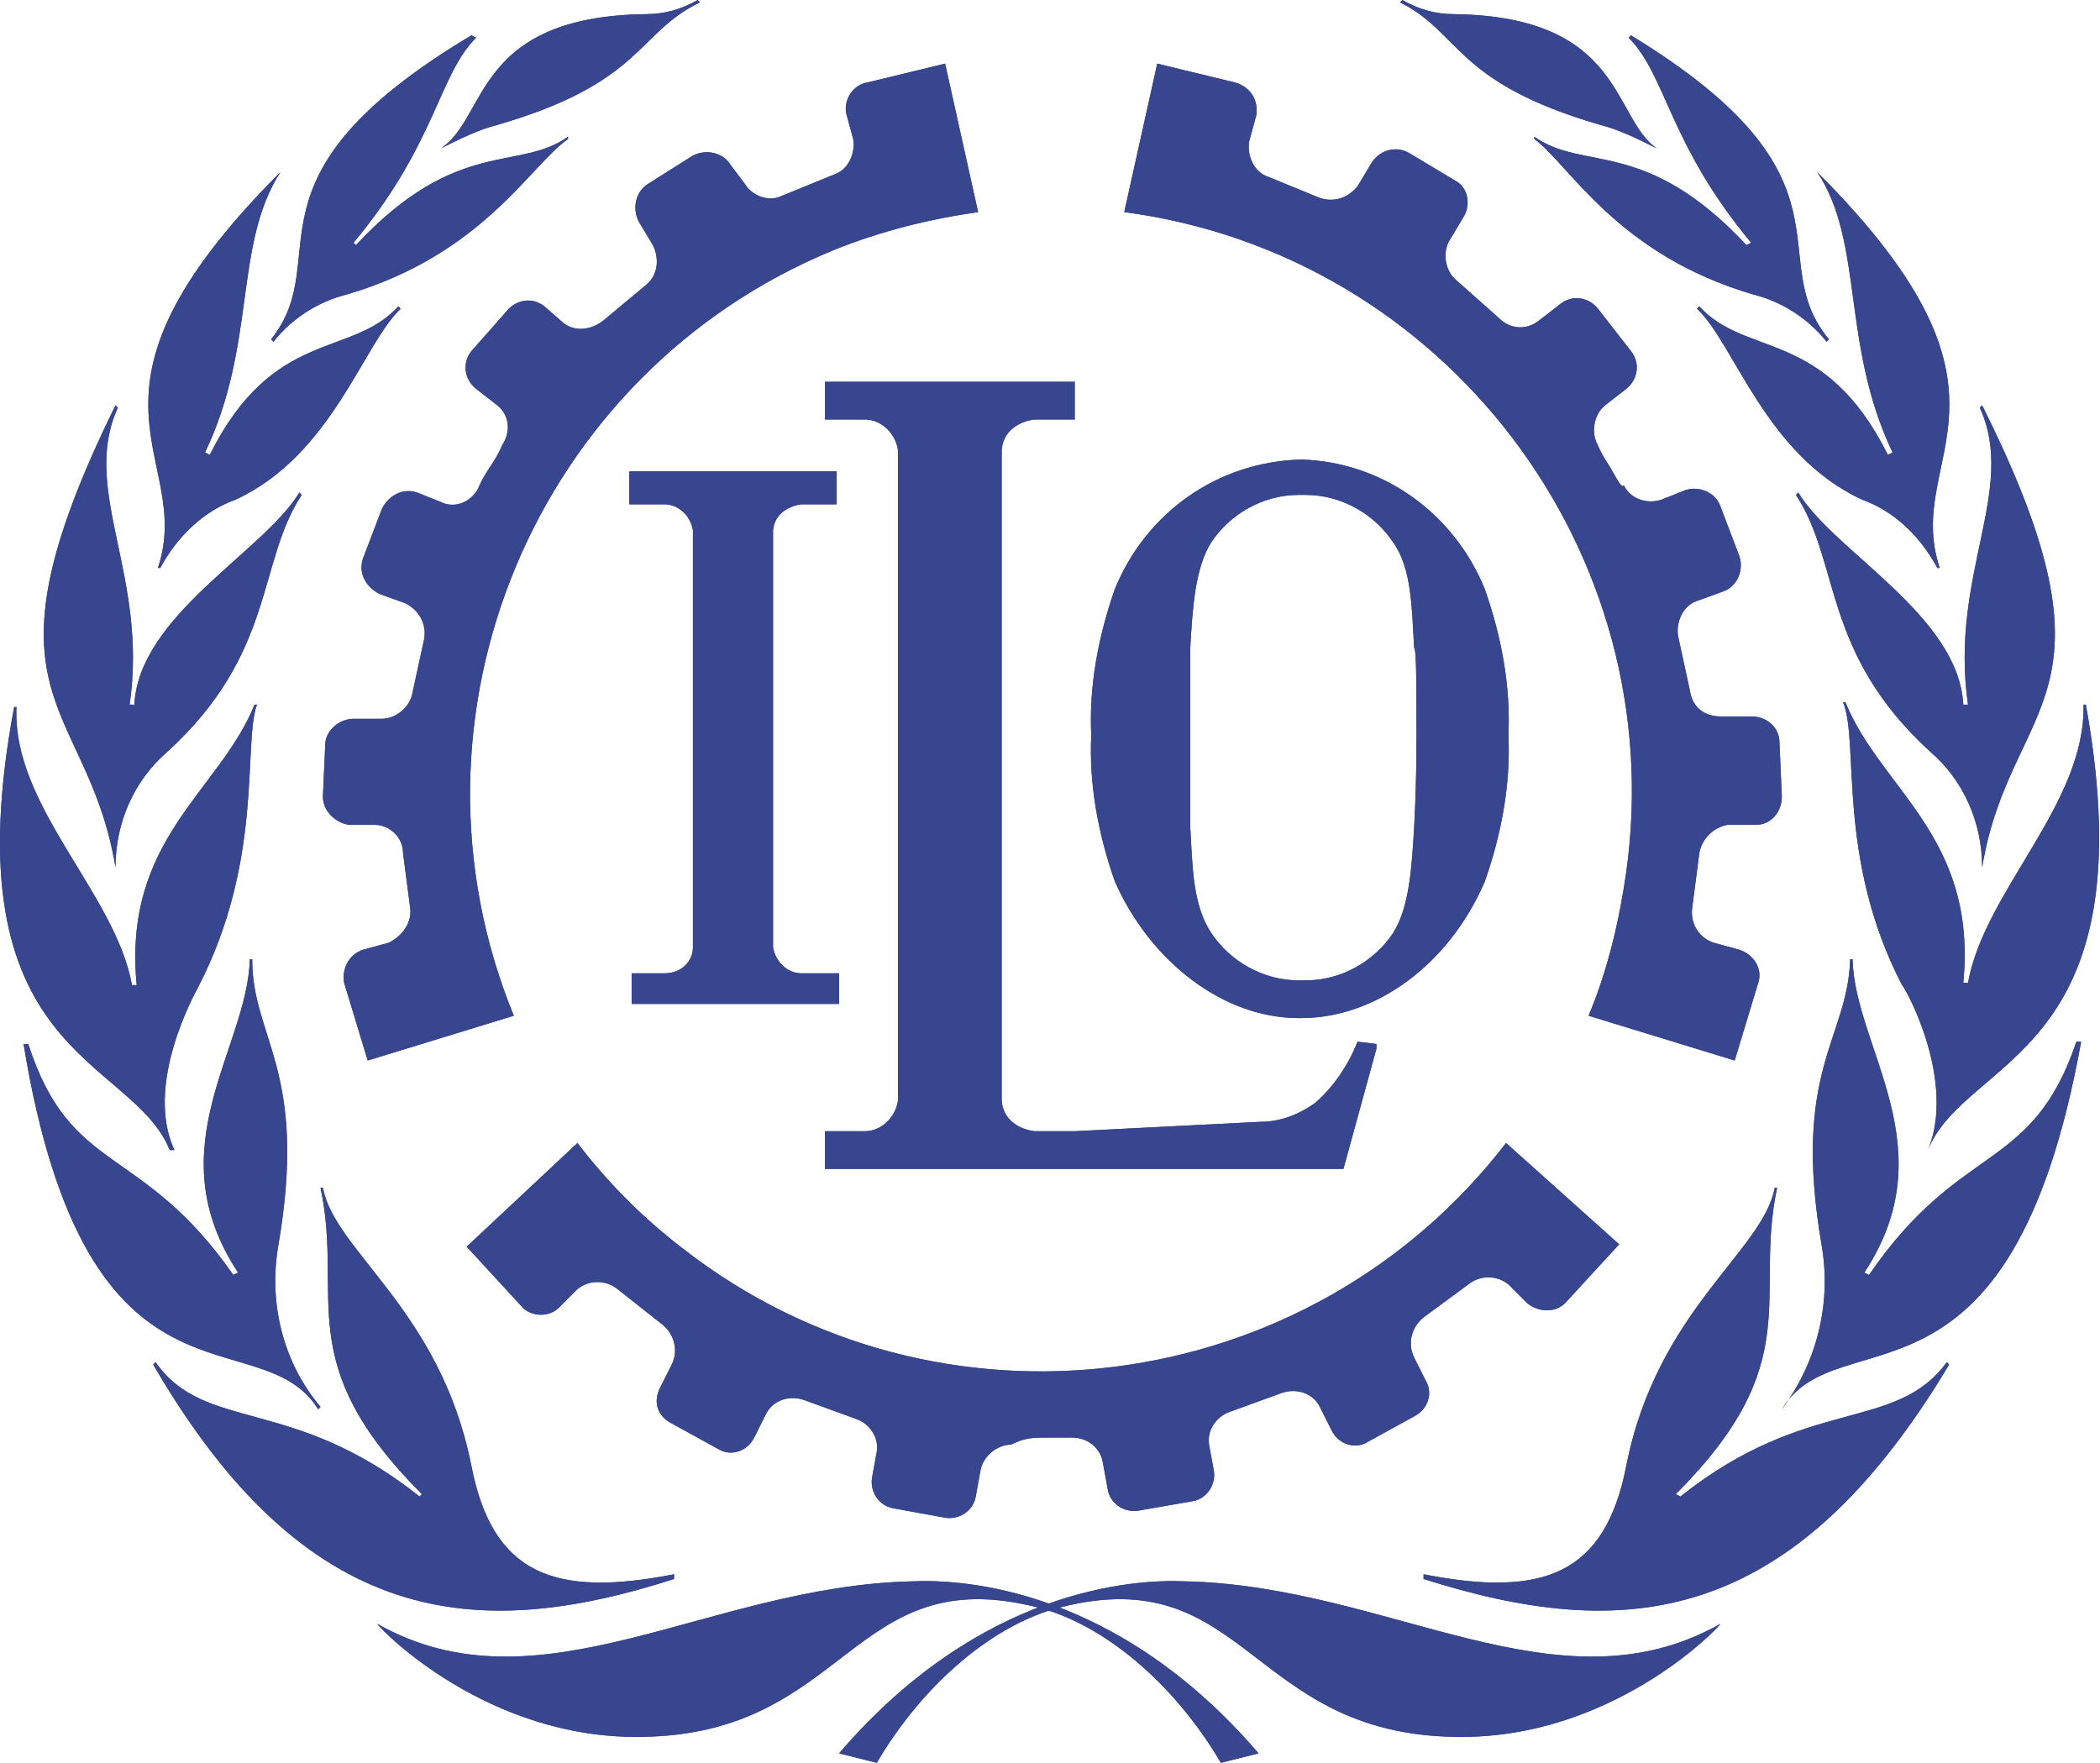 <?xml version="1.0" encoding="UTF-8"?> <svg xmlns="http://www.w3.org/2000/svg" xmlns:xlink="http://www.w3.org/1999/xlink" version="1.1" id="Layer_1" x="0px" y="0px" viewBox="0 0 89.1 74.8" style="enable-background:new 0 0 89.1 74.8;" xml:space="preserve"> <style type="text/css"> .st0{fill:#37468E;} </style> <path class="st0" d="M20.8,19.8c-0.4,0.6-0.5,0.9-0.5,0.9c-0.3,0.6-1,0.9-1.6,0.6l-1-0.4c-0.6-0.2-1.2,0.1-1.5,0.7l-0.8,2.1 c-0.2,0.6,0.1,1.2,0.7,1.5l1.1,0.4c0.6,0.3,0.9,0.9,0.8,1.5l-0.5,2.3c-0.1,0.6-0.7,1.1-1.3,1.1H15c-0.6,0-1.2,0.5-1.2,1.1l-0.1,2.2 c0,0.6,0.5,1.1,1.1,1.2h1.1c0.6,0,1.2,0.5,1.2,1.2l0.3,2.3c0.1,0.6-0.3,1.2-0.9,1.5l-1.1,0.3c-0.6,0.2-0.9,0.8-0.8,1.4l0,0l1,3.3 l6.2-1.9c-5.2-12.7,0.9-27.3,13.6-32.5c2-0.8,4-1.3,6.1-1.6l-1.4-6.3l-3.3,0.8c-0.6,0.1-1,0.7-0.9,1.3l0,0l0.3,1.1 c0.1,0.6-0.2,1.3-0.8,1.5l-2.2,0.9c-0.6,0.3-1.3,0-1.6-0.5L31,7c-0.3-0.5-1-0.7-1.6-0.4l0,0l-1.9,1.2c-0.5,0.3-0.7,1-0.4,1.6l0,0 l0.6,1c0.3,0.6,0.2,1.3-0.3,1.7l-1.8,1.5c-0.5,0.4-1.2,0.5-1.7,0.1L23.1,13c-0.5-0.4-1.2-0.3-1.6,0.2l0,0L20,14.9 c-0.4,0.5-0.3,1.2,0.2,1.6l0,0l0.9,0.7c0.5,0.4,0.6,1.1,0.2,1.7C21.3,18.9,21.2,19.2,20.8,19.8z"></path> <path class="st0" d="M44.5,61c0.7,0,1,0,1,0c0.6,0,1.2,0.4,1.3,1.1l0.2,1.1c0.1,0.6,0.7,1,1.3,0.9l0,0l2.3-0.4 c0.6-0.1,1-0.7,0.9-1.3l0,0l-0.2-1.1c-0.1-0.6,0.3-1.2,0.9-1.4l2.2-0.8c0.6-0.2,1.3,0,1.6,0.6l0.5,1c0.3,0.6,1,0.8,1.5,0.5l0,0 l2-1.1c0.6-0.3,0.8-1,0.5-1.5l-0.5-1c-0.3-0.6-0.1-1.3,0.4-1.7l1.9-1.4c0.5-0.4,1.2-0.4,1.7,0l0.8,0.8c0.5,0.4,1.2,0.4,1.6,0l0,0 l2.3-2.5l-4.8-4.3C55.5,59.4,39.8,61.4,29,53c-1.7-1.3-3.2-2.8-4.5-4.5l-4.7,4.4l2.3,2.5c0.4,0.5,1.2,0.5,1.6,0.1l0.8-0.8 c0.5-0.4,1.2-0.4,1.7,0l1.9,1.5c0.5,0.4,0.7,1.1,0.4,1.7l-0.5,1c-0.3,0.6-0.1,1.2,0.5,1.5l2,1.1c0.5,0.3,1.2,0.1,1.5-0.5l0,0l0.5-1 c0.3-0.6,1-0.8,1.6-0.6l2.2,0.8c0.6,0.2,1,0.8,0.9,1.4L37,62.7c-0.1,0.6,0.3,1.2,0.9,1.3l0,0l2.2,0.4c0.6,0.1,1.2-0.3,1.3-0.9l0,0 l0.2-1.1c0.1-0.6,0.7-1.1,1.3-1.1C43.5,61,43.8,61,44.5,61z"></path> <path class="st0" d="M68.3,19.8c-0.4-0.6-0.5-0.9-0.5-0.9c-0.3-0.5-0.2-1.3,0.3-1.7l0.9-0.7c0.5-0.4,0.6-1.1,0.2-1.6l-1.4-1.8 c-0.4-0.5-1.1-0.6-1.6-0.2l-0.9,0.7c-0.5,0.4-1.2,0.4-1.7-0.1l-1.8-1.6c-0.5-0.4-0.6-1.2-0.3-1.7l0.6-1c0.3-0.5,0.2-1.2-0.3-1.5 l-2-1.2c-0.5-0.3-1.2-0.2-1.6,0.4l-0.6,1c-0.4,0.5-1,0.7-1.6,0.5l-2.2-0.9C53.2,7.3,52.9,6.6,53,6l0.3-1.1c0.1-0.6-0.2-1.2-0.9-1.4 l-3.3-0.8L47.7,9C61.3,10.8,70.9,23.4,69,37c-0.3,2.1-0.8,4.2-1.6,6.1l6.2,1.9l1-3.3c0.2-0.6-0.2-1.2-0.8-1.4L72.7,40 c-0.6-0.2-1-0.8-0.9-1.5l0.3-2.3c0.1-0.6,0.6-1.1,1.2-1.2h1.2c0.6,0,1.1-0.5,1.1-1.2l0,0l-0.1-2.3c0-0.6-0.5-1.1-1.2-1.1l0,0H73 c-0.7,0-1.2-0.4-1.3-1.1L71.2,27c-0.1-0.6,0.2-1.3,0.8-1.5l1.1-0.4c0.6-0.2,0.9-0.9,0.7-1.5L73,21.5c-0.2-0.6-0.9-0.9-1.5-0.7 l-1,0.4c-0.6,0.2-1.3,0-1.6-0.6C68.8,20.7,68.7,20.5,68.3,19.8z"></path> <path class="st0" d="M8.9,19.3L8.9,19.3z"></path> <path class="st0" d="M18.7,6.3L18.7,6.3c0.8-0.4,1.6-0.8,2.4-1c6.2-1.8,5.9-3.9,8.6-5.2L29.6,0c-0.7,0.4-1.4,0.6-2.2,0.6 C20.1,0.7,20.7,5,18.7,6.3z"></path> <path class="st0" d="M11.5,14.4l0.1,0.1c0.8-1,1.9-1.7,3.1-2c5.8-1.7,7.8-5.5,9.4-6.6V5.8c-2.1,1.5-4.7,0-9,4.6L15,10.3 c3.5-4.2,3.6-7.1,5.2-8.7L20,1.5C9.8,7.6,14.3,10.9,11.5,14.4z"></path> <path class="st0" d="M11.9,7.3c-9.6,9.6-3.6,12-5.2,16.8h0.1c0.7-1.3,1.8-2.4,3.2-2.9c4.1-1.9,5.4-6.6,7-8.1L16.9,13 c-2,2.2-5.3,0.9-8,6.3l-0.2-0.1C10.9,14.6,9.9,10.4,11.9,7.3C11.9,7.4,11.9,7.4,11.9,7.3z"></path> <path class="st0" d="M4.9,36.8L4.9,36.8c0-1.9,0.8-3.7,2.2-4.9c4.6-4.2,3.8-8,5.7-10.9l-0.1-0.1c-1.5,2.5-6.8,5.2-7,9 c-0.1,0-0.1,0-0.2,0c0.8-5.5-2.1-9.1-0.5-12.6l-0.1-0.1C-1.3,29.8,3.7,29.6,4.9,36.8z"></path> <path class="st0" d="M7.2,48.8h0.2c-1.3-2.8,0.9-6.7,1-6.9c2.8-5.4,1.9-10.3,2.5-12h-0.1c-1.5,3.7-5.6,5.7-5,11.9H5.6 C4.9,37.9,0.5,34.2,0.7,30H0.6C-2.2,44.9,5.6,44.8,7.2,48.8z"></path> <path class="st0" d="M13.5,59.8l0.1-0.1c-1.6-1.9-2.2-4.4-1.8-6.8c1.3-7.5-1.1-8.8-1.1-12.2h-0.1c-0.1,3.8-4,8-0.5,13.3l-0.2,0.1 C6,48.5,3,49.9,1.2,44.3l0,0c-0.1,0-0.1,0-0.2,0C3.7,60.8,11,55.8,13.5,59.8z"></path> <path class="st0" d="M28.6,67v-0.2c-5.1,1-7.7,0-8.6-4.6c-1.3-6.6-5.8-9.1-6.3-11.8l0,0h-0.1l0,0c1,4.7-1.3,7.4,4.3,13l-0.1,0.1 c-5.4-4.3-9.1-2.7-11.2-5.7l-0.1,0.1C13,69.1,20.2,69.7,28.6,67z"></path> <path class="st0" d="M16,68.9L16,68.9c6.9,3.9,14-1.6,22.7-1.8c2.2-0.1,8.7,0.3,14.7,7.3l-1.6,0.4c-2-3.4-5-5.9-7.8-6.6 c-7.9-2-8,5.4-16.8,5.5C20.7,73.8,16.2,69.2,16,68.9z"></path> <path class="st0" d="M80.1,19.3L80.1,19.3z"></path> <path class="st0" d="M80.1,19.3L80.1,19.3z"></path> <path class="st0" d="M8.9,19.3L8.9,19.3z"></path> <path class="st0" d="M80.1,19.3L80.1,19.3z"></path> <path class="st0" d="M70.3,6.3L70.3,6.3c-0.8-0.4-1.6-0.8-2.4-1c-6.2-1.8-5.9-3.9-8.5-5.2L59.5,0c0.7,0.4,1.4,0.6,2.2,0.6 C68.9,0.7,68.4,5,70.3,6.3z"></path> <path class="st0" d="M77.6,14.4l-0.1,0.1c-0.8-1-1.9-1.7-3.1-2c-5.8-1.7-7.8-5.5-9.3-6.6V5.8c2.1,1.5,4.7,0,9,4.6l0.2-0.1 c-3.5-4.2-3.6-7.1-5.2-8.7l0.1-0.1C79.2,7.6,74.7,10.9,77.6,14.4z"></path> <path class="st0" d="M77.1,7.3c9.6,9.6,3.6,12,5.2,16.8h-0.1c-0.7-1.3-1.8-2.4-3.2-2.9c-4.1-1.9-5.4-6.6-7-8.1l0.1-0.1 c2,2.2,5.3,0.9,8,6.3l0.2-0.1C78.1,14.6,79.1,10.3,77.1,7.3C77.1,7.4,77.1,7.4,77.1,7.3z"></path> <path class="st0" d="M84.1,36.8L84.1,36.8c0-1.9-0.8-3.7-2.2-4.9c-4.6-4.2-3.8-8-5.7-10.9l0.1-0.1c1.5,2.5,6.8,5.2,7,9 c0.1,0,0.1,0,0.2,0c-0.8-5.5,2.1-9.1,0.5-12.6l0.1-0.1C90.4,29.8,85.3,29.6,84.1,36.8z"></path> <path class="st0" d="M81.8,48.8L81.8,48.8c1.2-2.9-0.9-6.8-1.1-7c-2.8-5.4-1.8-10.3-2.5-12h0.1c1.5,3.7,5.6,5.7,5,11.9h0.2 c0.7-3.9,5-7.6,4.9-11.8h0.1C91.2,44.9,83.4,44.8,81.8,48.8z"></path> <path class="st0" d="M75.6,59.8L75.6,59.8c1.5-2,2.1-4.5,1.7-6.9c-1.3-7.5,1.1-8.8,1.2-12.2h0.1c0.1,3.8,4,8,0.5,13.3l0.2,0.1 c3.9-5.7,6.9-4.3,8.8-9.9l0,0c0.1,0,0.1,0,0.2,0C85.3,60.8,78,55.8,75.6,59.8z"></path> <path class="st0" d="M60.4,67v-0.2c5.1,1,7.7,0,8.6-4.6c1.3-6.6,5.8-9.1,6.3-11.8l0,0h0.1l0,0c-1,4.7,1.3,7.4-4.3,13l0.2,0.1 c5.4-4.3,9.1-2.7,11.3-5.7l0.1,0.1C76,69.1,68.9,69.7,60.4,67z"></path> <path class="st0" d="M73,68.9L73,68.9c-6.9,3.9-14-1.6-22.7-1.8c-2.2-0.1-8.7,0.3-14.7,7.3l1.6,0.4c2-3.4,5-5.9,7.8-6.6 c7.9-2,8,5.4,16.8,5.5C68.3,73.8,72.8,69.2,73,68.9z"></path> <path class="st0" d="M8.9,19.3L8.9,19.3z"></path> <path class="st0" d="M8.9,19.3L8.9,19.3z"></path> <path class="st0" d="M80.1,19.3L80.1,19.3z"></path> <path class="st0" d="M55.2,19.5L55.2,19.5c-3.6,0.1-6.6,2.3-7.9,5.5c-0.7,2-1.1,4.1-1,6.2c-0.1,2.1,0.3,4.2,1,6.2 c1.5,3.4,4.6,5.8,7.8,5.8h0.1c3.2,0,6.3-2.3,7.8-5.8c0.7-2,1.1-4.1,1-6.2c0.1-2.1-0.3-4.2-1-6.2C61.7,21.8,58.7,19.6,55.2,19.5z M60.1,31.3c0,2.1-0.1,3.8-0.1,3.8c-0.1,1.7-0.2,3.4-0.9,4.5c-0.8,1.2-2.2,2-3.7,2h-0.1h-0.2l0,0c-1.5,0-2.9-0.8-3.7-2 s-0.8-2.8-0.9-4.5c0,0,0-1.8,0-3.8l0,0c0-2,0-3.8,0-3.8c0.1-1.7,0.2-3.4,0.9-4.5c0.8-1.2,2.2-2,3.7-2l0,0h0.2h0.1 c1.5,0,2.9,0.8,3.7,2c0.8,1.1,0.8,2.8,0.9,4.5C60.1,27.5,60.1,29.3,60.1,31.3L60.1,31.3z"></path> <path class="st0" d="M57.6,44.2c-0.4,1-1,1.9-1.8,2.6c-0.7,0.5-1.5,0.8-2.3,0.8L45.6,48h-1.7c0,0-1.3-0.1-1.4-1.3V19.1 c0.1-1.2,1.4-1.3,1.4-1.3h1.7v-1.6H35v1.6h1.7c0.7,0,1.3,0.6,1.4,1.3v27.6C38,47.4,37.4,48,36.7,48H35v1.6h10.5H57l1.4-5.1v-0.2 L57.6,44.2z"></path> <path class="st0" d="M32.8,22.5c0.1-1,1.2-1.1,1.2-1.1h1.5V20h-8.8v1.4h1.5c0.6,0,1.1,0.5,1.2,1.1v17.7c0,0.6-0.5,1.1-1.2,1.1h-1.4 v1.3h8.8v-1.3H34c-0.6,0-1.1-0.5-1.2-1.1V22.5z"></path> <path class="st0" d="M20.8,19.8c-0.4,0.6-0.5,0.9-0.5,0.9c-0.3,0.6-1,0.9-1.6,0.6l-1-0.4c-0.6-0.2-1.2,0.1-1.5,0.7l-0.8,2.1 c-0.2,0.6,0.1,1.2,0.7,1.5l1.1,0.4c0.6,0.3,0.9,0.9,0.8,1.5l-0.5,2.3c-0.1,0.6-0.7,1.1-1.3,1.1H15c-0.6,0-1.2,0.5-1.2,1.1l-0.1,2.2 c0,0.6,0.5,1.1,1.1,1.2h1.1c0.6,0,1.2,0.5,1.2,1.2l0.3,2.3c0.1,0.6-0.3,1.2-0.9,1.5l-1.1,0.3c-0.6,0.2-0.9,0.8-0.8,1.4l0,0l1,3.3 l6.2-1.9c-5.2-12.7,0.9-27.3,13.6-32.5c2-0.8,4-1.3,6.1-1.6l-1.4-6.3l-3.3,0.8c-0.6,0.1-1,0.7-0.9,1.3l0,0l0.3,1.1 c0.1,0.6-0.2,1.3-0.8,1.5l-2.2,0.9c-0.6,0.3-1.3,0-1.6-0.5L31,7c-0.3-0.5-1-0.7-1.6-0.4l0,0l-1.9,1.2c-0.5,0.3-0.7,1-0.4,1.6l0,0 l0.6,1c0.3,0.6,0.2,1.3-0.3,1.7l-1.8,1.5c-0.5,0.4-1.2,0.5-1.7,0.1L23.1,13c-0.5-0.4-1.2-0.3-1.6,0.2l0,0L20,14.9 c-0.4,0.5-0.3,1.2,0.2,1.6l0,0l0.9,0.7c0.5,0.4,0.6,1.1,0.2,1.7C21.3,18.9,21.2,19.2,20.8,19.8z"></path> <path class="st0" d="M44.5,61c0.7,0,1,0,1,0c0.6,0,1.2,0.4,1.3,1.1l0.2,1.1c0.1,0.6,0.7,1,1.3,0.9l0,0l2.3-0.4 c0.6-0.1,1-0.7,0.9-1.3l0,0l-0.2-1.1c-0.1-0.6,0.3-1.2,0.9-1.4l2.2-0.8c0.6-0.2,1.3,0,1.6,0.6l0.5,1c0.3,0.6,1,0.8,1.5,0.5l0,0 l2-1.1c0.6-0.3,0.8-1,0.5-1.5l-0.5-1c-0.3-0.6-0.1-1.3,0.4-1.7l1.9-1.4c0.5-0.4,1.2-0.4,1.7,0l0.8,0.8c0.5,0.4,1.2,0.4,1.6,0l0,0 l2.3-2.5l-4.8-4.3C55.5,59.4,39.8,61.4,29,53c-1.7-1.3-3.2-2.8-4.5-4.5l-4.7,4.4l2.3,2.5c0.4,0.5,1.2,0.5,1.6,0.1l0.8-0.8 c0.5-0.4,1.2-0.4,1.7,0l1.9,1.5c0.5,0.4,0.7,1.1,0.4,1.7l-0.5,1c-0.3,0.6-0.1,1.2,0.5,1.5l2,1.1c0.5,0.3,1.2,0.1,1.5-0.5l0,0l0.5-1 c0.3-0.6,1-0.8,1.6-0.6l2.2,0.8c0.6,0.2,1,0.8,0.9,1.4L37,62.7c-0.1,0.6,0.3,1.2,0.9,1.3l0,0l2.2,0.4c0.6,0.1,1.2-0.3,1.3-0.9l0,0 l0.2-1.1c0.1-0.6,0.7-1.1,1.3-1.1C43.5,61,43.8,61,44.5,61z"></path> <path class="st0" d="M68.3,19.8c-0.4-0.6-0.5-0.9-0.5-0.9c-0.3-0.5-0.2-1.3,0.3-1.7l0.9-0.7c0.5-0.4,0.6-1.1,0.2-1.6l-1.4-1.8 c-0.4-0.5-1.1-0.6-1.6-0.2l-0.9,0.7c-0.5,0.4-1.2,0.4-1.7-0.1l-1.8-1.6c-0.5-0.4-0.6-1.2-0.3-1.7l0.6-1c0.3-0.5,0.2-1.2-0.3-1.5 l-2-1.2c-0.5-0.3-1.2-0.2-1.6,0.4l-0.6,1c-0.4,0.5-1,0.7-1.6,0.5l-2.2-0.9C53.2,7.3,52.9,6.6,53,6l0.3-1.1c0.1-0.6-0.2-1.2-0.9-1.4 l-3.3-0.8L47.7,9C61.3,10.8,70.9,23.4,69,37c-0.3,2.1-0.8,4.2-1.6,6.1l6.2,1.9l1-3.3c0.2-0.6-0.2-1.2-0.8-1.4L72.7,40 c-0.6-0.2-1-0.8-0.9-1.5l0.3-2.3c0.1-0.6,0.6-1.1,1.2-1.2h1.2c0.6,0,1.1-0.5,1.1-1.2l0,0l-0.1-2.3c0-0.6-0.5-1.1-1.2-1.1l0,0H73 c-0.7,0-1.2-0.4-1.3-1.1L71.2,27c-0.1-0.6,0.2-1.3,0.8-1.5l1.1-0.4c0.6-0.2,0.9-0.9,0.7-1.5L73,21.5c-0.2-0.6-0.9-0.9-1.5-0.7 l-1,0.4c-0.6,0.2-1.3,0-1.6-0.6C68.8,20.7,68.7,20.5,68.3,19.8z"></path> <path class="st0" d="M8.9,19.3L8.9,19.3z"></path> <path class="st0" d="M18.7,6.3L18.7,6.3c0.8-0.4,1.6-0.8,2.4-1c6.2-1.8,5.9-3.9,8.6-5.2L29.6,0c-0.7,0.4-1.4,0.6-2.2,0.6 C20.1,0.7,20.7,5,18.7,6.3z"></path> <path class="st0" d="M11.5,14.4l0.1,0.1c0.8-1,1.9-1.7,3.1-2c5.8-1.7,7.8-5.5,9.4-6.6V5.8c-2.1,1.5-4.7,0-9,4.6L15,10.3 c3.5-4.2,3.6-7.1,5.2-8.7L20,1.5C9.8,7.6,14.3,10.9,11.5,14.4z"></path> <path class="st0" d="M11.9,7.3c-9.6,9.6-3.6,12-5.2,16.8h0.1c0.7-1.3,1.8-2.4,3.2-2.9c4.1-1.9,5.4-6.6,7-8.1L16.9,13 c-2,2.2-5.3,0.9-8,6.3l-0.2-0.1C10.9,14.6,9.9,10.4,11.9,7.3C11.9,7.4,11.9,7.4,11.9,7.3z"></path> <path class="st0" d="M4.9,36.8L4.9,36.8c0-1.9,0.8-3.7,2.2-4.9c4.6-4.2,3.8-8,5.7-10.9l-0.1-0.1c-1.5,2.5-6.8,5.2-7,9 c-0.1,0-0.1,0-0.2,0c0.8-5.5-2.1-9.1-0.5-12.6l-0.1-0.1C-1.3,29.8,3.7,29.6,4.9,36.8z"></path> <path class="st0" d="M7.2,48.8h0.2c-1.3-2.8,0.9-6.7,1-6.9c2.8-5.4,1.9-10.3,2.5-12h-0.1c-1.5,3.7-5.6,5.7-5,11.9H5.6 C4.9,37.9,0.5,34.2,0.7,30H0.6C-2.2,44.9,5.6,44.8,7.2,48.8z"></path> <path class="st0" d="M13.5,59.8l0.1-0.1c-1.6-1.9-2.2-4.4-1.8-6.8c1.3-7.5-1.1-8.8-1.1-12.2h-0.1c-0.1,3.8-4,8-0.5,13.3l-0.2,0.1 C6,48.5,3,49.9,1.2,44.3l0,0c-0.1,0-0.1,0-0.2,0C3.7,60.8,11,55.8,13.5,59.8z"></path> <path class="st0" d="M28.6,67v-0.2c-5.1,1-7.7,0-8.6-4.6c-1.3-6.6-5.8-9.1-6.3-11.8l0,0h-0.1l0,0c1,4.7-1.3,7.4,4.3,13l-0.1,0.1 c-5.4-4.3-9.1-2.7-11.2-5.7l-0.1,0.1C13,69.1,20.2,69.7,28.6,67z"></path> <path class="st0" d="M16,68.9L16,68.9c6.9,3.9,14-1.6,22.7-1.8c2.2-0.1,8.7,0.3,14.7,7.3l-1.6,0.4c-2-3.4-5-5.9-7.8-6.6 c-7.9-2-8,5.4-16.8,5.5C20.7,73.8,16.2,69.2,16,68.9z"></path> <path class="st0" d="M80.1,19.3L80.1,19.3z"></path> <path class="st0" d="M80.1,19.3L80.1,19.3z"></path> <path class="st0" d="M8.9,19.3L8.9,19.3z"></path> <path class="st0" d="M80.1,19.3L80.1,19.3z"></path> <path class="st0" d="M70.3,6.3L70.3,6.3c-0.8-0.4-1.6-0.8-2.4-1c-6.2-1.8-5.9-3.9-8.5-5.2L59.5,0c0.7,0.4,1.4,0.6,2.2,0.6 C68.9,0.7,68.4,5,70.3,6.3z"></path> <path class="st0" d="M77.6,14.4l-0.1,0.1c-0.8-1-1.9-1.7-3.1-2c-5.8-1.7-7.8-5.5-9.3-6.6V5.8c2.1,1.5,4.7,0,9,4.6l0.2-0.1 c-3.5-4.2-3.6-7.1-5.2-8.7l0.1-0.1C79.2,7.6,74.7,10.9,77.6,14.4z"></path> <path class="st0" d="M77.1,7.3c9.6,9.6,3.6,12,5.2,16.8h-0.1c-0.7-1.3-1.8-2.4-3.2-2.9c-4.1-1.9-5.4-6.6-7-8.1l0.1-0.1 c2,2.2,5.3,0.9,8,6.3l0.2-0.1C78.1,14.6,79.1,10.3,77.1,7.3C77.1,7.4,77.1,7.4,77.1,7.3z"></path> <path class="st0" d="M84.1,36.8L84.1,36.8c0-1.9-0.8-3.7-2.2-4.9c-4.6-4.2-3.8-8-5.7-10.9l0.1-0.1c1.5,2.5,6.8,5.2,7,9 c0.1,0,0.1,0,0.2,0c-0.8-5.5,2.1-9.1,0.5-12.6l0.1-0.1C90.4,29.8,85.3,29.6,84.1,36.8z"></path> <path class="st0" d="M81.8,48.8L81.8,48.8c1.2-2.9-0.9-6.8-1.1-7c-2.8-5.4-1.8-10.3-2.5-12h0.1c1.5,3.7,5.6,5.7,5,11.9h0.2 c0.7-3.9,5-7.6,4.9-11.8h0.1C91.2,44.9,83.4,44.8,81.8,48.8z"></path> <path class="st0" d="M75.6,59.8L75.6,59.8c1.5-2,2.1-4.5,1.7-6.9c-1.3-7.5,1.1-8.8,1.2-12.2h0.1c0.1,3.8,4,8,0.5,13.3l0.2,0.1 c3.9-5.7,6.9-4.3,8.8-9.9l0,0c0.1,0,0.1,0,0.2,0C85.3,60.8,78,55.8,75.6,59.8z"></path> <path class="st0" d="M60.4,67v-0.2c5.1,1,7.7,0,8.6-4.6c1.3-6.6,5.8-9.1,6.3-11.8l0,0h0.1l0,0c-1,4.7,1.3,7.4-4.3,13l0.2,0.1 c5.4-4.3,9.1-2.7,11.3-5.7l0.1,0.1C76,69.1,68.9,69.7,60.4,67z"></path> <path class="st0" d="M73,68.9L73,68.9c-6.9,3.9-14-1.6-22.7-1.8c-2.2-0.1-8.7,0.3-14.7,7.3l1.6,0.4c2-3.4,5-5.9,7.8-6.6 c7.9-2,8,5.4,16.8,5.5C68.3,73.8,72.8,69.2,73,68.9z"></path> <path class="st0" d="M8.9,19.3L8.9,19.3z"></path> <path class="st0" d="M8.9,19.3L8.9,19.3z"></path> <path class="st0" d="M80.1,19.3L80.1,19.3z"></path> <path class="st0" d="M55.2,19.5L55.2,19.5c-3.6,0.1-6.6,2.3-7.9,5.5c-0.7,2-1.1,4.1-1,6.2c-0.1,2.1,0.3,4.2,1,6.2 c1.5,3.4,4.6,5.8,7.8,5.8h0.1c3.2,0,6.3-2.3,7.8-5.8c0.7-2,1.1-4.1,1-6.2c0.1-2.1-0.3-4.2-1-6.2C61.7,21.8,58.7,19.6,55.2,19.5z M60.1,31.3c0,2.1-0.1,3.8-0.1,3.8c-0.1,1.7-0.2,3.4-0.9,4.5c-0.8,1.2-2.2,2-3.7,2h-0.1h-0.2l0,0c-1.5,0-2.9-0.8-3.7-2 s-0.8-2.8-0.9-4.5c0,0,0-1.8,0-3.8l0,0c0-2,0-3.8,0-3.8c0.1-1.7,0.2-3.4,0.9-4.5c0.8-1.2,2.2-2,3.7-2l0,0h0.2h0.1 c1.5,0,2.9,0.8,3.7,2c0.8,1.1,0.8,2.8,0.9,4.5C60.1,27.5,60.1,29.3,60.1,31.3L60.1,31.3z"></path> <path class="st0" d="M57.6,44.2c-0.4,1-1,1.9-1.8,2.6c-0.7,0.5-1.5,0.8-2.3,0.8L45.6,48h-1.7c0,0-1.3-0.1-1.4-1.3V19.1 c0.1-1.2,1.4-1.3,1.4-1.3h1.7v-1.6H35v1.6h1.7c0.7,0,1.3,0.6,1.4,1.3v27.6C38,47.4,37.4,48,36.7,48H35v1.6h10.5H57l1.4-5.1v-0.2 L57.6,44.2z"></path> <path class="st0" d="M32.8,22.5c0.1-1,1.2-1.1,1.2-1.1h1.5V20h-8.8v1.4h1.5c0.6,0,1.1,0.5,1.2,1.1v17.7c0,0.6-0.5,1.1-1.2,1.1h-1.4 v1.3h8.8v-1.3H34c-0.6,0-1.1-0.5-1.2-1.1V22.5z"></path> </svg> 